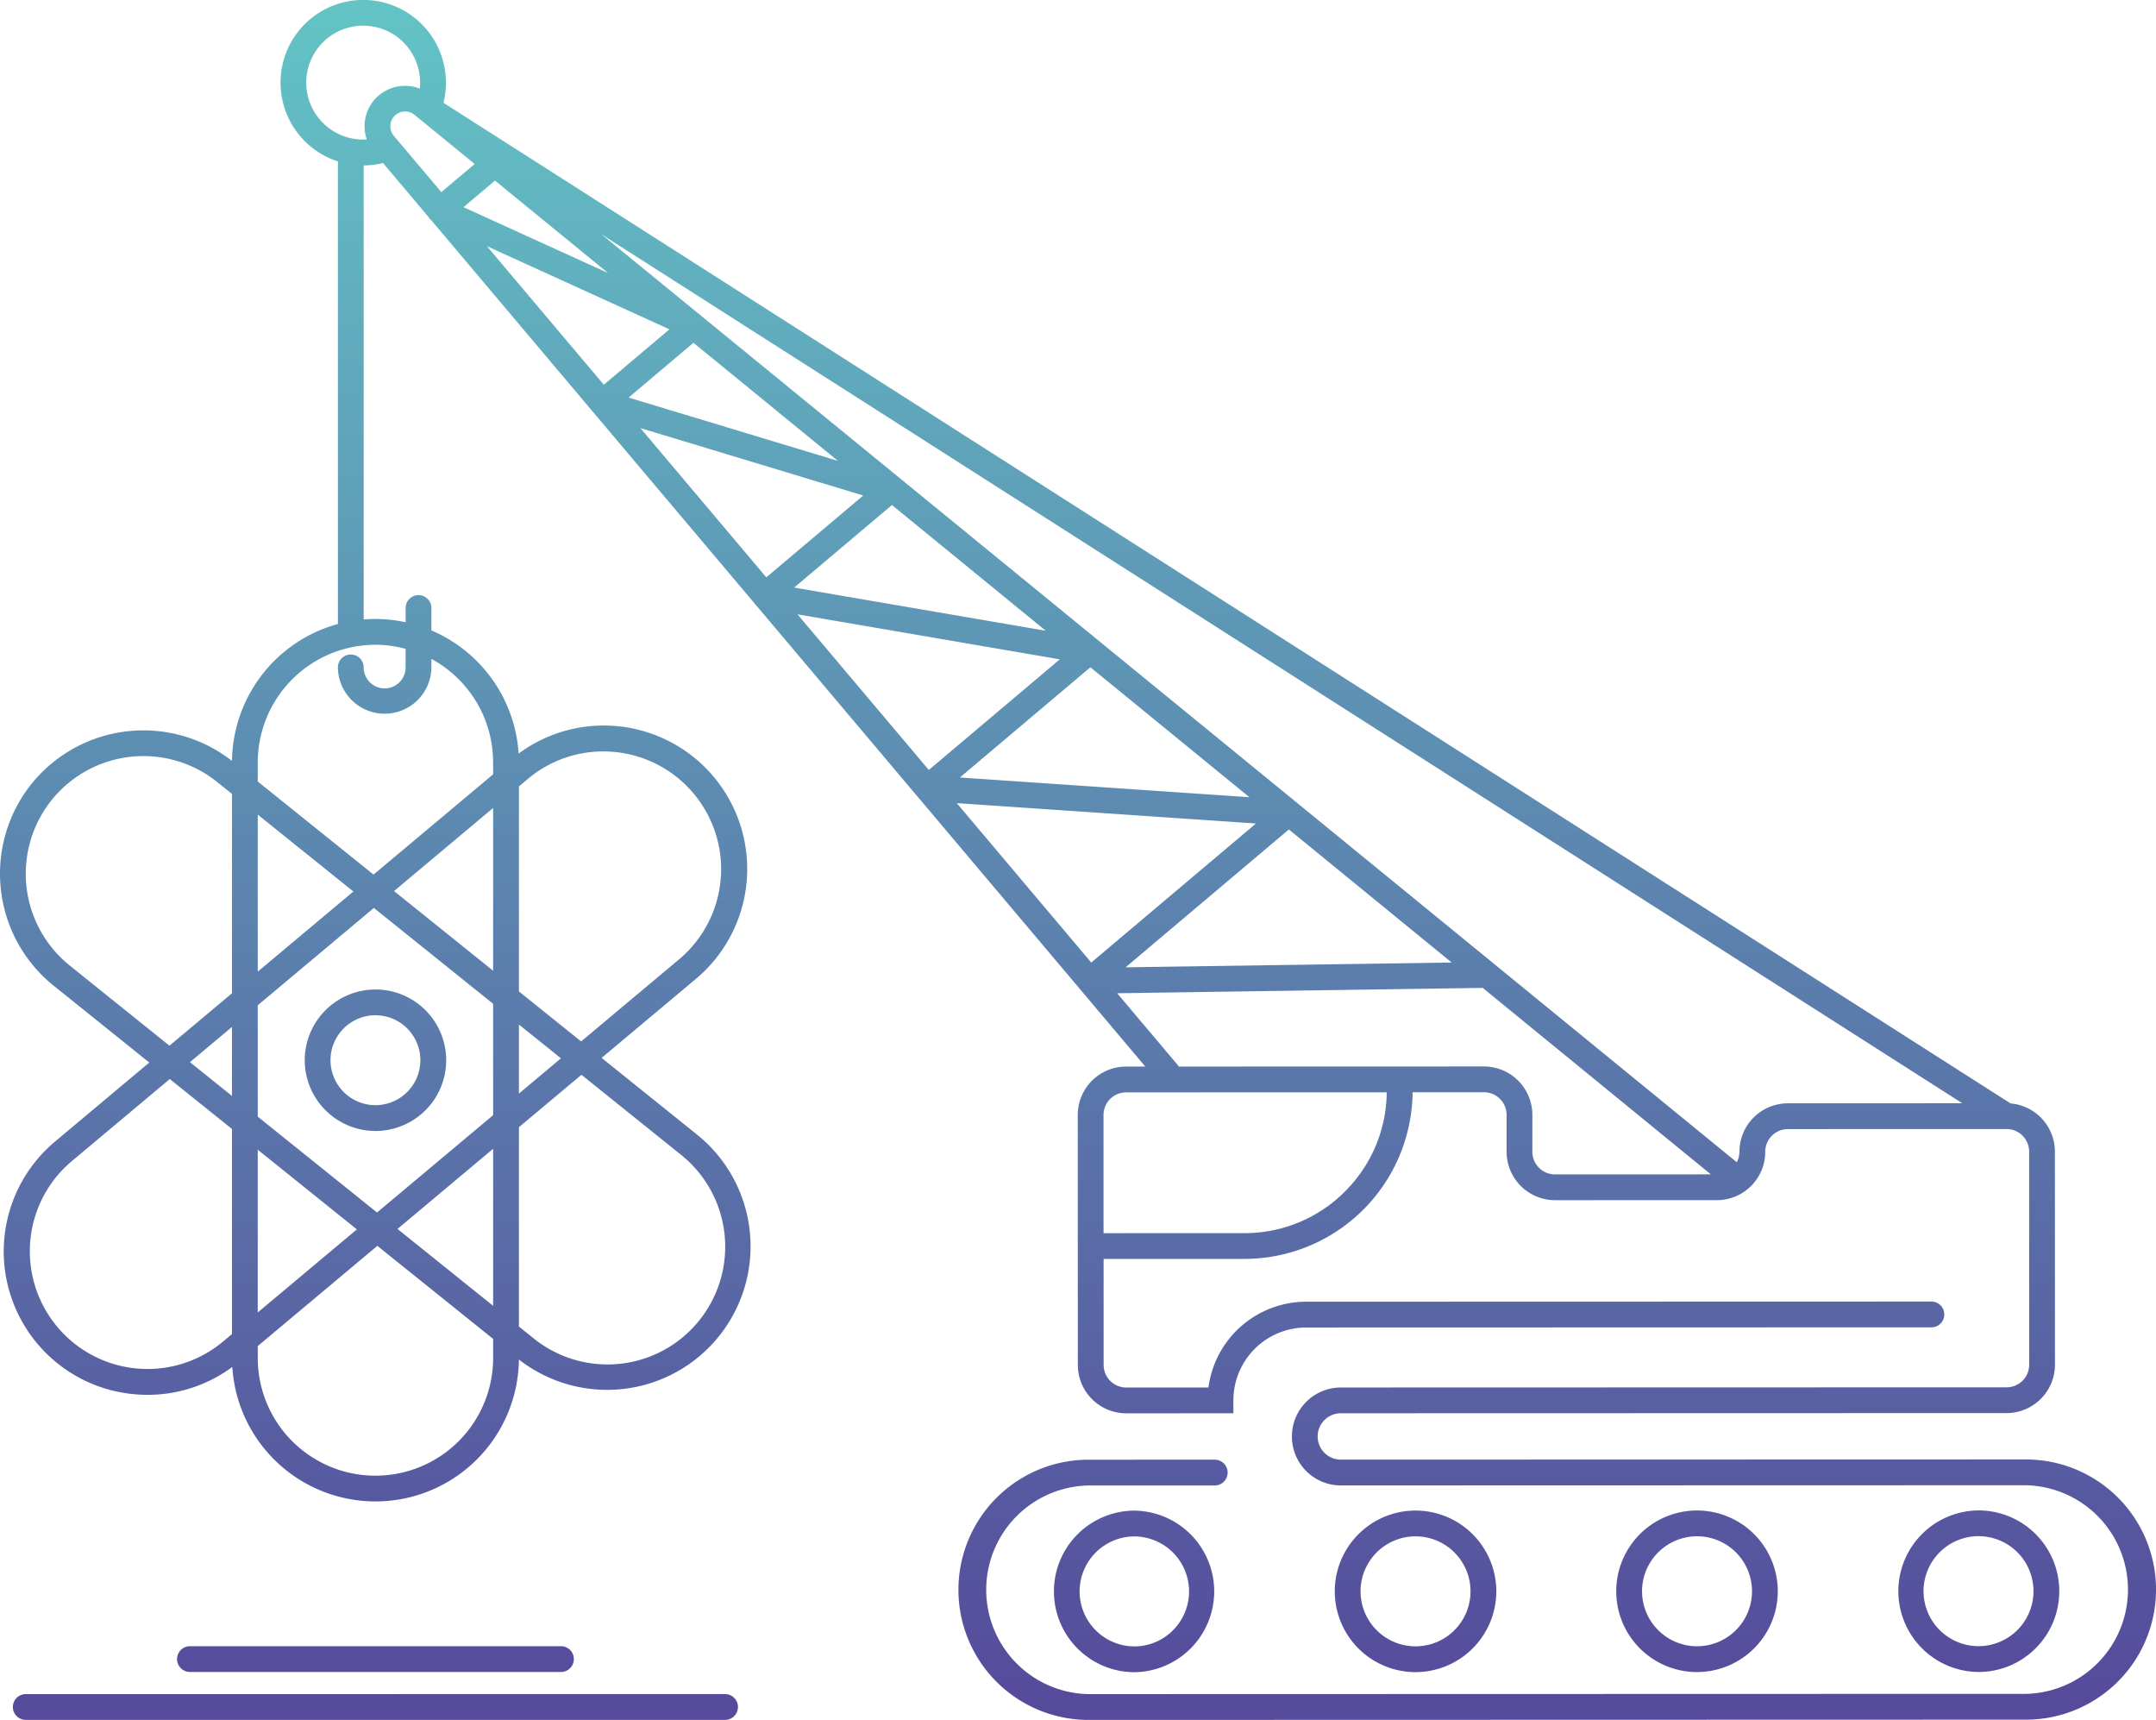 <svg xmlns="http://www.w3.org/2000/svg" xmlns:xlink="http://www.w3.org/1999/xlink" width="432" height="344.54" viewBox="0 0 432 344.54">
  <defs>
    <linearGradient id="linear-gradient" x1="0.5" y1="1" x2="0.5" gradientUnits="objectBoundingBox">
      <stop offset="0" stop-color="#533493"/>
      <stop offset="1" stop-color="#63c3c5"/>
    </linearGradient>
  </defs>
  <path id="Контур_986" data-name="Контур 986" d="M1303.688,734.964h-.005a16.184,16.184,0,0,0,0,32.367h.005a16.184,16.184,0,0,0,0-32.367Zm7.791,23.972a10.939,10.939,0,0,1-7.789,3.229h0a11.018,11.018,0,0,1,0-22.035h0a11.018,11.018,0,0,1,7.791,18.806Zm-122.623,8.35a2.583,2.583,0,1,0,0-5.166h-74.342a2.583,2.583,0,1,0,0,5.166Zm32.88,4.431H1081.617a2.583,2.583,0,1,0,0,5.166h140.119a2.583,2.583,0,0,0,0-5.166Zm251.157-4.431a16.18,16.18,0,0,0,16.18-16.187h0a16.183,16.183,0,0,0-16.183-16.179h-.007a16.184,16.184,0,0,0,0,32.367ZM1461.872,751.1a11.029,11.029,0,0,1,11.014-11.02h0a11.017,11.017,0,0,1,11.017,11.014h0a11.015,11.015,0,0,1-11.016,11.021h0A11.03,11.03,0,0,1,1461.872,751.1ZM1137.514,644.739a14.187,14.187,0,0,0,14.171,14.167h0a14.171,14.171,0,0,0,0-28.342h-.005A14.188,14.188,0,0,0,1137.514,644.739Zm14.168-9.008h0a9,9,0,0,1,9,9h0a9,9,0,0,1-9,9.006h0a9,9,0,0,1,0-18.009Zm208.408,131.585a16.2,16.2,0,0,0,16.18-16.187h0a16.185,16.185,0,0,0-16.183-16.178h0a16.183,16.183,0,0,0,0,32.366Zm-11.022-16.179a11.018,11.018,0,0,1,11.017-11.021h0a11.017,11.017,0,0,1,0,22.034h0A11.03,11.03,0,0,1,1349.069,751.136Zm67.422,16.164a16.2,16.2,0,0,0,16.181-16.187h0a16.185,16.185,0,0,0-16.183-16.178h-.005a16.183,16.183,0,0,0,0,32.366Zm-11.021-16.179a11.031,11.031,0,0,1,11.016-11.021h0a11.017,11.017,0,0,1,0,22.034h0A11.03,11.03,0,0,1,1405.47,751.121Zm76.923-26.411h-.009l-137.261.036h0a4.645,4.645,0,1,1,0-9.29l133.393-.036a9.708,9.708,0,0,0,9.694-9.7l-.012-42.678a9.7,9.7,0,0,0-8.879-9.652L1165.3,452.931c.013-.043.033-.081.044-.125a16.391,16.391,0,0,0,.05-7.558,16.568,16.568,0,1,0-21.236,19.421v92.677a28.8,28.8,0,0,0-21.216,27.436,28.8,28.8,0,0,0-40.164,4.582h0a28.783,28.783,0,0,0,4.4,40.416l19.188,15.42L1087.5,661.01a28.715,28.715,0,0,0,15.941,50.64q1.3.116,2.6.115A28.442,28.442,0,0,0,1123,706.177a28.742,28.742,0,0,0,57.426-1.487,28.742,28.742,0,0,0,35.765-45L1197,644.269l18.868-15.81a28.732,28.732,0,0,0-35.5-45.154,28.791,28.791,0,0,0-17.472-24.668v-4.491a2.583,2.583,0,1,0-5.166,0V557a28.726,28.726,0,0,0-6.048-.659c-.794,0-1.58.04-2.358.1V465.48a16.583,16.583,0,0,0,3.576-.407,2.841,2.841,0,0,0,.28-.094l9.171,10.868a2.566,2.566,0,0,0,.566.67l32.061,37.995a2.5,2.5,0,0,0,.377.445l32.237,38.2a2.58,2.58,0,0,0,.353.42l32.17,38.122c.026.037.059.068.088.1l32.554,38.578.032.039L1305.936,646H1302.1a9.7,9.7,0,0,0-9.694,9.7l.014,50.074a9.7,9.7,0,0,0,9.7,9.694h0l21.468-.007v-2.583a14.6,14.6,0,0,1,14.6-14.6l125.264-.034a2.583,2.583,0,1,0,0-5.166l-125.264.034a19.771,19.771,0,0,0-19.6,17.189l-16.469,0h0a4.529,4.529,0,0,1-4.529-4.529l-.006-21.23,28.21-.008a33.712,33.712,0,0,0,33.705-33.384l14.3,0a4.537,4.537,0,0,1,4.532,4.53l0,7.4a9.709,9.709,0,0,0,9.7,9.693l32.436-.009a9.694,9.694,0,0,0,9.692-9.7,4.529,4.529,0,0,1,4.53-4.529l43.817-.013h0a4.529,4.529,0,0,1,4.529,4.529l.012,42.676a4.536,4.536,0,0,1-4.529,4.532l-133.394.036a9.811,9.811,0,1,0,0,19.622h0l137.261-.036h.006a20.9,20.9,0,0,1,0,41.79l-187.831.05h-.006a20.9,20.9,0,0,1,0-41.792l25.3-.006a2.583,2.583,0,1,0,0-5.166l-25.3.006a26.062,26.062,0,0,0,.006,52.124h.009l187.831-.05a26.061,26.061,0,0,0-.006-52.123Zm-359.455-25.119-1.826,1.529a23.582,23.582,0,0,1-30.292-36.15l19.656-16.47,12.462,10.013Zm0-47.7-8.425-6.769,8.425-7.06Zm0-20.569-12.53,10.5-19.989-16.063a23.608,23.608,0,0,1-3.611-33.154h0a23.611,23.611,0,0,1,33.154-3.611l2.978,2.393Zm57.494-41.438,1.825-1.529a23.364,23.364,0,0,1,15.083-5.479q1.062,0,2.132.094A23.582,23.582,0,0,1,1212.55,624.5l-19.656,16.471-12.462-10.013Zm0,47.7,8.425,6.769-8.425,7.06Zm0,20.568,12.53-10.5,19.99,16.064a23.581,23.581,0,0,1-29.543,36.764l-2.978-2.393ZM1128.1,595.534l19.161,15.4L1128.1,626.99Zm0,67.13,19.858,15.957-19.858,16.64Zm47.162,41.718a23.581,23.581,0,1,1-47.162,0V702l23.963-20.079,23.2,18.641Zm0-10.446-19.161-15.4,19.161-16.058Zm0-38.195L1152,675.239l-23.9-19.2V633.729l23.267-19.5,23.895,19.2Zm0-28.936-19.857-15.957,19.857-16.64Zm-23.581-65.3a23.5,23.5,0,0,1,6.048.815v3.722a4.2,4.2,0,0,1-8.407,0,2.583,2.583,0,0,0-5.166,0,9.37,9.37,0,0,0,18.739,0v-1.7a23.6,23.6,0,0,1,12.367,20.739v2.383l-23.963,20.08-23.2-18.641v-3.822A23.608,23.608,0,0,1,1151.685,561.506Zm.435-109.838a8.111,8.111,0,0,0-2.169,8.613,11.409,11.409,0,1,1,10.623-10.19A8.161,8.161,0,0,0,1152.12,451.668Zm3.25,7.89a2.968,2.968,0,0,1,4.147-4.212l12.052,9.848-6.682,5.641Zm20.268,8.962,22.673,18.527-28.984-13.2Zm-1.615,13.143,36.57,16.654-13.149,11.1Zm41.382,19.352,28.955,23.661-41.952-12.689ZM1204.767,518.1l44.655,13.507L1230,548Zm50.405,15.413,30.821,25.185-50.414-8.646Zm-18.922,21.9,52.561,9.014-26.252,22.163Zm58.69,10.6,31.86,26.035-58.019-3.951Zm-26.776,27.219,59.948,4.081-33,27.857Zm66.543,5.276,32.624,26.659-65.339.958Zm11.267,72.5a28.377,28.377,0,0,1-20.192,8.369l-28.208.008-.007-23.679a4.531,4.531,0,0,1,4.53-4.531l52.219-.014A28.359,28.359,0,0,1,1345.974,671Zm42.051-3.4a4.536,4.536,0,0,1-4.531-4.53l0-7.4a9.71,9.71,0,0,0-9.7-9.693l-61.165.017a2.707,2.707,0,0,0-.287-.418l-12.04-14.266,73.242-1.075,45.713,37.355Zm46.657-14.238a9.7,9.7,0,0,0-9.695,9.7,4.494,4.494,0,0,1-.538,2.1l-227.5-185.9,272.7,174.087Z" transform="translate(-1076.453 -432.343)" fill="url(#linear-gradient)"/>
</svg>
